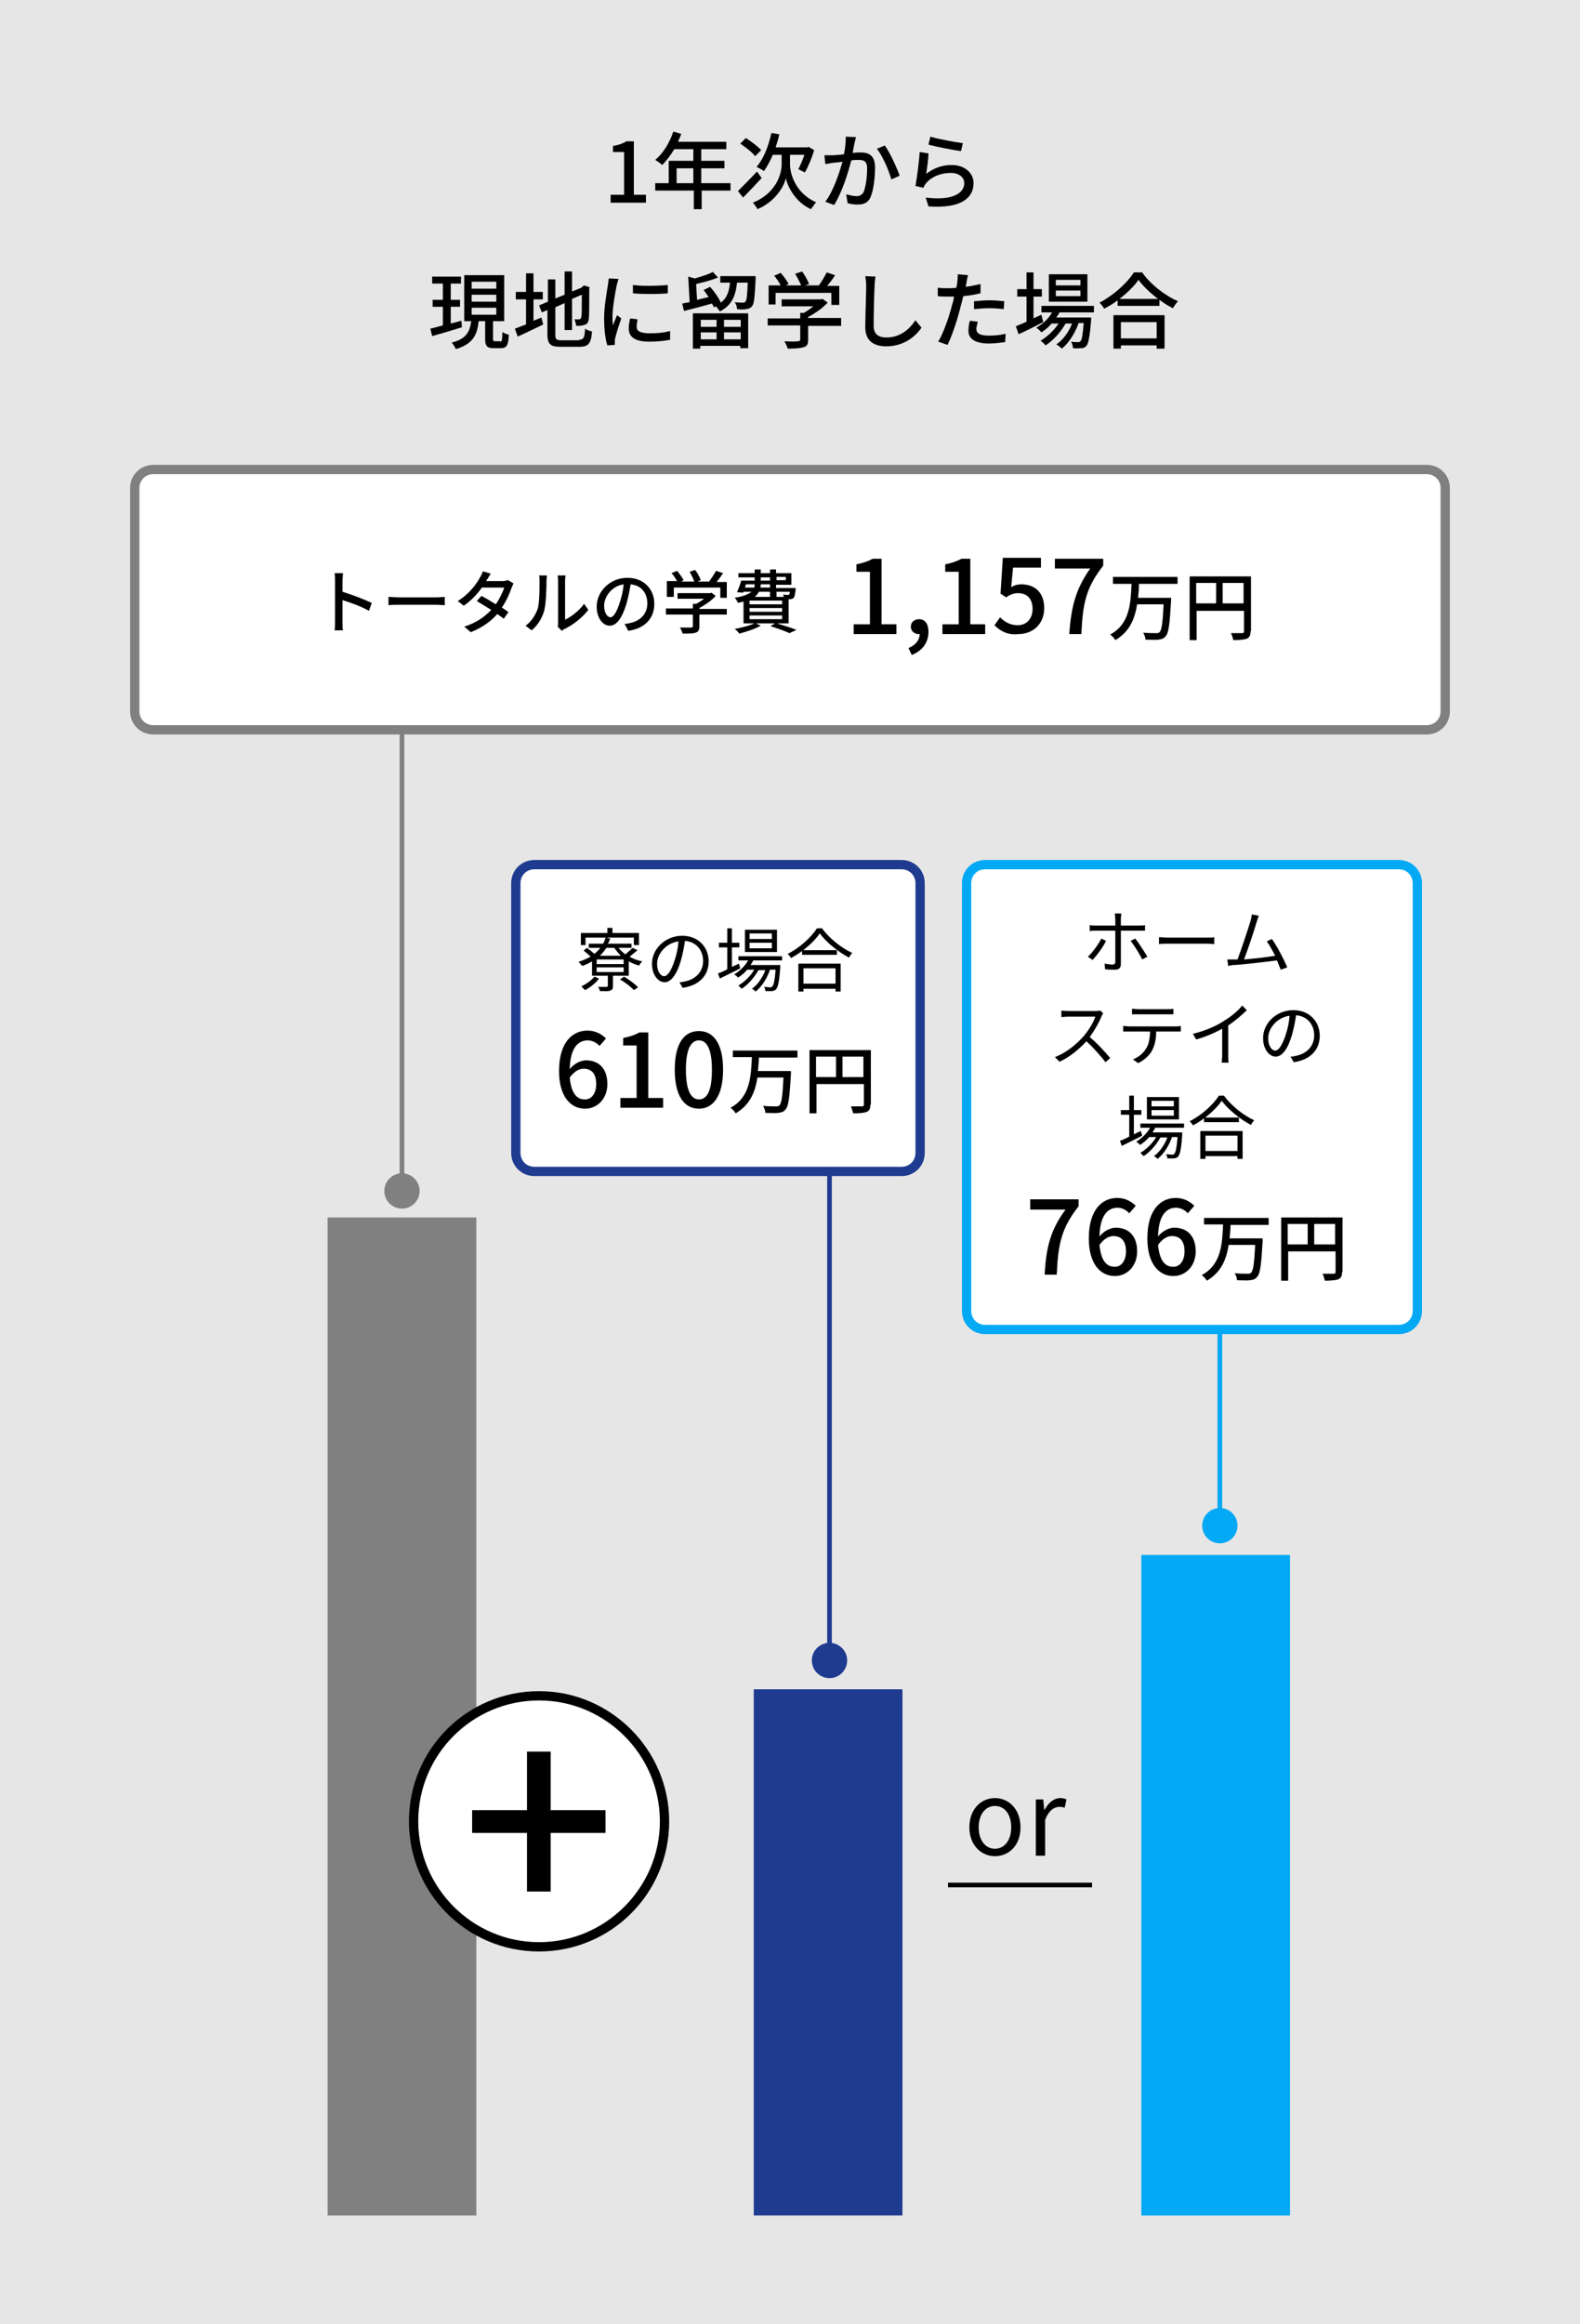 <?xml version="1.0" encoding="utf-8"?>
<!-- Generator: Adobe Illustrator 28.1.0, SVG Export Plug-In . SVG Version: 6.00 Build 0)  -->
<svg version="1.1" id="レイヤー_1" xmlns="http://www.w3.org/2000/svg" xmlns:xlink="http://www.w3.org/1999/xlink" x="0px"
	 y="0px" viewBox="0 0 340 500" style="enable-background:new 0 0 340 500;" xml:space="preserve">
<style type="text/css">
	.st0{fill:#E6E6E6;}
	.st1{fill:none;}
	.st2{fill:#03A9F4;}
	.st3{fill:#1F3B90;}
	.st4{fill:#808080;}
	.st5{fill:#FFFFFF;}
</style>
<rect class="st0" width="340" height="500"/>
<g>
	<path d="M131.4,41.9h2.9v-9.2h-2.4v-1.3c1.2-0.2,2.1-0.5,2.9-1h1.6v11.5h2.6v1.7h-7.6V41.9z"/>
	<path d="M157.3,41h-6.3v4h-1.7v-4H141v-1.6h2.9v-4.8h5.3v-2.5h-4.1c-0.8,1.3-1.7,2.5-2.6,3.4c-0.3-0.3-1-0.8-1.5-1.1
		c1.7-1.4,3.1-3.7,3.9-6.1l1.7,0.5c-0.2,0.6-0.5,1.2-0.7,1.7h10.4v1.6h-5.4v2.5h5v1.6h-5v3.2h6.3V41z M149.2,39.4v-3.2h-3.6v3.2
		H149.2z"/>
	<path d="M163.9,38.3c-1.3,1.4-2.8,3-4,4.2l-1.1-1.4c1-1,2.6-2.6,4.1-4.2L163.9,38.3z M162.5,33.6c-0.6-0.8-2-1.9-3.2-2.7l1.2-1.2
		c1.1,0.7,2.6,1.8,3.3,2.6L162.5,33.6z M170,35.4c0,1.7,1,6.1,5.6,8.1c-0.3,0.4-0.8,1.1-1.1,1.5c-3.5-1.6-5.1-5.1-5.4-6.7
		c-0.3,1.6-2.1,5-6.1,6.7c-0.2-0.4-0.7-1.1-1-1.4c5.2-2.1,6.2-6.4,6.2-8.2v-2.1h-1.9c-0.6,1.4-1.2,2.5-1.9,3.5
		c-0.4-0.3-1.2-0.7-1.6-0.9c1.5-1.7,2.6-4.5,3.2-7.3l1.7,0.3c-0.2,1-0.5,1.9-0.8,2.8h6.8l0.3-0.1l1.2,0.7c-0.5,1.7-1.3,3.6-2,4.8
		c-0.4-0.2-1-0.5-1.4-0.7c0.4-0.8,0.9-1.9,1.3-3.1H170V35.4z"/>
	<path d="M184.2,29.5c-0.1,0.4-0.2,0.8-0.3,1.2c-0.1,0.5-0.3,1.4-0.4,2.2c0.7-0.1,1.4-0.1,1.8-0.1c1.7,0,3,0.7,3,3.2
		c0,2.1-0.3,4.9-1,6.5c-0.6,1.2-1.5,1.5-2.8,1.5c-0.7,0-1.5-0.1-2.1-0.3l-0.3-1.9c0.7,0.2,1.7,0.4,2.2,0.4c0.6,0,1.1-0.2,1.5-0.8
		c0.5-1.1,0.8-3.3,0.8-5.2c0-1.5-0.7-1.8-1.8-1.8c-0.4,0-1,0-1.6,0.1c-0.7,2.6-1.9,6.7-3.7,9.6l-1.9-0.7c1.8-2.4,3-6.2,3.7-8.6
		c-0.8,0.1-1.5,0.2-1.9,0.2c-0.5,0.1-1.3,0.2-1.8,0.3l-0.2-1.9c0.6,0,1.1,0,1.7,0c0.6,0,1.5-0.1,2.5-0.2c0.3-1.3,0.4-2.7,0.4-3.8
		L184.2,29.5z M190.4,31.3c1.1,1.5,2.6,4.8,3.2,6.5l-1.8,0.8c-0.5-1.9-1.9-5.1-3.1-6.6L190.4,31.3z"/>
	<path d="M199.3,37.4c1.7-1.3,3.5-1.9,5.5-1.9c2.9,0,4.7,1.8,4.7,3.9c0,3.2-2.7,5.5-9.7,5l-0.6-1.9c5.5,0.7,8.3-0.8,8.3-3.1
		c0-1.3-1.2-2.2-2.9-2.2c-2.2,0-4.1,0.8-5.3,2.2c-0.3,0.3-0.4,0.6-0.6,1l-1.7-0.4c0.3-1.7,0.8-5.3,0.9-7.3l1.9,0.3
		C199.8,33.9,199.5,36.3,199.3,37.4z M200.2,29.4c1.6,0.5,5.4,1.2,7,1.4l-0.4,1.7c-1.7-0.2-5.7-1-7-1.4L200.2,29.4z"/>
	<path d="M99.4,70.4c-2.2,0.7-4.6,1.4-6.4,1.9l-0.4-1.6c0.8-0.2,1.7-0.4,2.7-0.7v-4h-2.2v-1.5h2.2V61h-2.3v-1.5h6.2V61h-2.2v3.5h2
		V66h-2v3.6l2.3-0.6L99.4,70.4z M107.6,73.5c0.4,0,0.5-0.3,0.5-2.1c0.3,0.3,1,0.5,1.4,0.6c-0.1,2.3-0.5,2.9-1.7,2.9h-1.6
		c-1.4,0-1.8-0.5-1.8-2v-3.8H103c-0.3,2.9-1.2,4.9-4.9,6c-0.2-0.4-0.6-1.1-0.9-1.4c3.2-0.8,3.9-2.4,4.2-4.6h-1.5v-9.9h8.6v9.9h-2.4
		v3.8c0,0.5,0.1,0.5,0.5,0.5H107.6z M101.5,62.1h5.3v-1.5h-5.3V62.1z M101.5,64.9h5.3v-1.5h-5.3V64.9z M101.5,67.7h5.3v-1.5h-5.3
		V67.7z"/>
	<path d="M114.6,69.1c0.6-0.3,1.3-0.5,1.9-0.8l0.4,1.5c-1.9,0.9-3.9,1.9-5.5,2.6l-0.6-1.7c0.6-0.2,1.5-0.6,2.4-0.9v-5.4h-2.2v-1.6
		h2.2v-4h1.6v4h2v1.6h-2V69.1z M124.6,73.1c1,0,1.2-0.5,1.3-2.4c0.4,0.3,1,0.5,1.5,0.6c-0.2,2.5-0.7,3.3-2.7,3.3h-4.1
		c-2.2,0-2.8-0.6-2.8-2.7v-5.2l-1.2,0.5l-0.6-1.5l1.9-0.8v-4.8h1.6v4.1l2-0.8v-5h1.6v4.3l2-0.8l0.3-0.3l0.3-0.2l1.2,0.4l-0.1,0.3
		c0,3.4,0,5.8-0.1,6.5c-0.1,0.8-0.4,1.2-1,1.3c-0.5,0.2-1.2,0.2-1.7,0.2c-0.1-0.4-0.2-1.1-0.4-1.4c0.4,0,0.9,0,1,0
		c0.2,0,0.4-0.1,0.5-0.5c0.1-0.3,0.1-2,0.1-4.8l-2.1,0.9V71h-1.6v-5.8l-2,0.9v5.9c0,1,0.2,1.2,1.4,1.2H124.6z"/>
	<path d="M133.1,60c-0.1,0.3-0.3,1-0.4,1.4c-0.3,1.5-0.9,4.8-0.9,6.7c0,0.6,0,1.2,0.1,1.9c0.3-0.7,0.6-1.6,0.9-2.2l0.9,0.7
		c-0.5,1.4-1.1,3.3-1.3,4.2c-0.1,0.2-0.1,0.6-0.1,0.8c0,0.2,0,0.5,0,0.7l-1.6,0.1c-0.4-1.2-0.7-3.3-0.7-5.8c0-2.7,0.6-5.7,0.8-7.1
		c0.1-0.5,0.1-1,0.2-1.5L133.1,60z M137.2,68.7c-0.1,0.6-0.2,1.1-0.2,1.6c0,0.8,0.6,1.4,2.8,1.4c1.6,0,3-0.1,4.4-0.5l0,1.9
		c-1.1,0.2-2.6,0.4-4.5,0.4c-3,0-4.4-1-4.4-2.8c0-0.7,0.1-1.4,0.3-2.2L137.2,68.7z M143.7,61.3v1.8c-2,0.2-5.4,0.2-7.5,0v-1.8
		C138.2,61.6,141.8,61.5,143.7,61.3z"/>
	<path d="M162.6,59.4c0,0,0,0.4,0,0.7c-0.2,3.8-0.3,5.3-0.8,5.8c-0.3,0.4-0.7,0.5-1.2,0.6c-0.5,0.1-1.2,0.1-2,0
		c0-0.5-0.2-1.1-0.5-1.5c0.7,0.1,1.4,0.1,1.7,0.1c0.3,0,0.4,0,0.6-0.2c0.3-0.3,0.4-1.4,0.5-4.1h-2.3c-0.3,2.8-1.1,4.9-3.7,6.2
		c-0.2-0.3-0.5-0.8-0.9-1.1l-0.4,0.2c-0.1-0.3-0.2-0.5-0.4-0.8c-2.1,0.6-4.4,1.2-6,1.6l-0.4-1.6c0.5-0.1,1-0.2,1.6-0.3l-0.3-5.5
		l1.4,0.4c1.4-0.4,3-0.9,3.9-1.4l1.1,1.2c-1.4,0.6-3.1,1-4.7,1.4l0.2,3.4l2.5-0.6c-0.4-0.5-0.7-1.1-1.1-1.5l1.4-0.7
		c0.9,1,1.9,2.4,2.3,3.4c1.4-1,1.8-2.5,2-4.3H155v-1.4H162.6z M149.2,67.4H161v7.5h-1.7v-0.5h-8.6V75h-1.6V67.4z M150.8,68.8v1.5
		h3.4v-1.5H150.8z M154.2,73v-1.5h-3.4V73H154.2z M159.4,68.8h-3.6v1.5h3.6V68.8z M159.4,73v-1.5h-3.6V73H159.4z"/>
	<path d="M181,70.1h-7.1v3c0,0.9-0.2,1.4-1,1.6c-0.7,0.2-1.8,0.3-3.4,0.3c-0.1-0.5-0.5-1.2-0.7-1.6c1.3,0.1,2.5,0.1,2.9,0
		c0.4,0,0.5-0.1,0.5-0.4v-3h-7v-1.5h7v-1.2h0.8c0.7-0.4,1.4-0.9,2-1.4h-6.8v-1.5h8.4l0.4-0.1l1.1,0.8c-1.1,1.2-2.7,2.3-4.2,3.1v0.2
		h7.1V70.1z M167,65.5h-1.6v-4.1h2.6c-0.3-0.6-0.9-1.5-1.4-2.1l1.4-0.6c0.6,0.7,1.4,1.7,1.7,2.4l-0.6,0.3h3.3
		c-0.3-0.7-0.8-1.7-1.3-2.5l1.5-0.5c0.6,0.8,1.2,1.9,1.5,2.7l-0.9,0.3h3c0.6-0.8,1.3-2,1.7-2.8l1.8,0.6c-0.5,0.8-1.1,1.6-1.7,2.3
		h2.6v4.1h-1.7v-2.6h-12V65.5z"/>
	<path d="M188.4,59.5c-0.1,0.6-0.2,1.4-0.2,2c-0.1,2-0.2,6.1-0.2,8.6c0,1.9,1.2,2.5,2.7,2.5c3.1,0,5-1.8,6.3-3.7l1.3,1.6
		c-1.2,1.7-3.6,4-7.6,4c-2.7,0-4.5-1.2-4.5-4.1c0-2.5,0.2-7.1,0.2-8.9c0-0.7-0.1-1.5-0.2-2.1L188.4,59.5z"/>
	<path d="M210.9,63.1c-1.1,0.3-2.4,0.5-3.6,0.6c-0.2,0.8-0.4,1.6-0.6,2.3c-0.6,2.5-1.8,6.2-2.8,8.2l-2-0.7c1.1-1.8,2.4-5.5,3-8
		c0.2-0.5,0.3-1.1,0.4-1.7c-0.5,0-1,0-1.4,0c-0.8,0-1.5,0-2.1-0.1l0-1.8c0.9,0.1,1.5,0.1,2.2,0.1c0.6,0,1.2,0,1.8-0.1
		c0.1-0.5,0.2-1,0.2-1.3c0.1-0.6,0.1-1.2,0.1-1.6l2.2,0.2c-0.1,0.5-0.3,1.2-0.3,1.5l-0.2,1c1.1-0.1,2.2-0.4,3.2-0.6V63.1z
		 M210.4,69.2c-0.1,0.6-0.3,1.1-0.3,1.5c0,0.8,0.4,1.5,2.7,1.5c1.2,0,2.4-0.1,3.6-0.4l-0.1,1.8c-1,0.1-2.2,0.3-3.5,0.3
		c-2.9,0-4.4-1-4.4-2.7c0-0.7,0.1-1.5,0.3-2.2L210.4,69.2z M209.7,64.8c1-0.1,2.2-0.2,3.3-0.2c1,0,2.1,0.1,3.1,0.2l-0.1,1.7
		c-0.9-0.1-2-0.2-3-0.2c-1.2,0-2.3,0.1-3.4,0.2V64.8z"/>
	<path d="M224.5,69.3c-1.8,0.9-3.7,1.9-5.3,2.6l-0.6-1.7c0.6-0.3,1.5-0.6,2.3-1v-5.4h-2v-1.6h2v-3.6h1.5v3.6h1.8v1.6h-1.8v4.7
		c0.5-0.3,1.1-0.5,1.7-0.8L224.5,69.3z M228,67.2c-0.2,0.4-0.4,0.7-0.7,1.1h7.5c0,0,0,0.4,0,0.6c-0.3,3.6-0.6,5-1,5.5
		c-0.3,0.3-0.6,0.5-1.1,0.5c-0.4,0-1.1,0.1-1.8,0c0-0.4-0.2-1-0.4-1.4c0.6,0.1,1.2,0.1,1.4,0.1c0.3,0,0.4,0,0.6-0.2
		c0.3-0.3,0.5-1.3,0.7-3.9h-1.1c-0.7,2.1-2.1,4.3-3.6,5.5c-0.3-0.3-0.8-0.7-1.2-0.9c1.4-0.9,2.7-2.7,3.4-4.5h-1.4
		c-1,1.8-2.7,3.7-4.3,4.7c-0.3-0.3-0.7-0.8-1.1-1c1.4-0.8,2.9-2.2,3.9-3.7h-1.5c-0.7,0.8-1.4,1.4-2.2,1.9c-0.2-0.3-0.8-0.8-1.1-1
		c1.4-0.8,2.6-1.9,3.4-3.3h-2.3v-1.4h11.3v1.4H228z M234,64.9h-8.3V59h8.3V64.9z M232.5,60.2h-5.3v1.2h5.3V60.2z M232.5,62.5h-5.3
		v1.2h5.3V62.5z"/>
	<path d="M245.7,58.5c1.9,2.7,5,5.1,7.8,6.3c-0.4,0.4-0.8,1-1.1,1.5c-1-0.5-2-1.1-2.9-1.8v1.3h-9v-1.2c-0.9,0.7-1.9,1.3-2.9,1.8
		c-0.2-0.4-0.7-1-1-1.3c3.1-1.6,6-4.3,7.4-6.5H245.7z M239.5,67.8h11.1V75h-1.7v-0.7h-7.7V75h-1.6V67.8z M249.2,64.3
		c-1.7-1.3-3.2-2.7-4.2-4.1c-0.9,1.3-2.4,2.8-4.1,4.1H249.2z M241.2,69.3v3.5h7.7v-3.5H241.2z"/>
</g>
<g>
	<line class="st1" x1="64.2" y1="476.6" x2="264.1" y2="476.6"/>
</g>
<g>
	<g>
		<g>
			<path class="st1" d="M56.3,476.8c0-1.8,0.8-2.8,2.1-2.8s2.1,1,2.1,2.8c0,1.8-0.8,2.8-2.1,2.8S56.3,478.5,56.3,476.8z M59.8,476.8
				c0-1.6-0.5-2.2-1.3-2.2c-0.8,0-1.3,0.6-1.3,2.2c0,1.6,0.5,2.2,1.3,2.2C59.2,479,59.8,478.3,59.8,476.8z"/>
		</g>
		<g>
			<path class="st1" d="M45.7,423.1l0.4-0.5c0.4,0.3,0.9,0.6,1.7,0.6c0.8,0,1.4-0.4,1.4-1c0-0.6-0.6-1.1-2.1-1.1v-0.5
				c1.4,0,1.9-0.4,1.9-1c0-0.5-0.4-0.8-1.2-0.8c-0.6,0-1,0.2-1.4,0.5L46,419c0.5-0.4,1.1-0.7,1.9-0.7c1.2,0,2,0.5,2,1.4
				c0,0.6-0.5,1.1-1.2,1.3v0c0.8,0.2,1.5,0.6,1.5,1.4c0,1-1,1.5-2.2,1.5C46.8,423.9,46.2,423.5,45.7,423.1z"/>
			<path class="st1" d="M51.1,421.1c0-1.8,0.8-2.8,2.1-2.8s2.1,1,2.1,2.8c0,1.8-0.8,2.8-2.1,2.8S51.1,422.9,51.1,421.1z M54.6,421.1
				c0-1.6-0.5-2.2-1.3-2.2c-0.8,0-1.3,0.6-1.3,2.2c0,1.6,0.5,2.2,1.3,2.2C54,423.3,54.6,422.7,54.6,421.1z"/>
			<path class="st1" d="M56.3,421.1c0-1.8,0.8-2.8,2.1-2.8s2.1,1,2.1,2.8c0,1.8-0.8,2.8-2.1,2.8S56.3,422.9,56.3,421.1z M59.8,421.1
				c0-1.6-0.5-2.2-1.3-2.2c-0.8,0-1.3,0.6-1.3,2.2c0,1.6,0.5,2.2,1.3,2.2C59.2,423.3,59.8,422.7,59.8,421.1z"/>
		</g>
		<g>
			<path class="st1" d="M46,365.6c0-2.2,1.2-3,2.5-3c0.7,0,1.2,0.2,1.6,0.6l-0.5,0.4c-0.3-0.3-0.7-0.4-1.1-0.4
				c-0.9,0-1.7,0.6-1.8,2.3c0.4-0.4,1-0.7,1.6-0.7c1.2,0,1.9,0.6,1.9,1.6c0,1-0.9,1.7-2,1.7C46.9,368.2,46,367.4,46,365.6z
				 M46.8,366.1c0.1,1,0.6,1.6,1.5,1.6c0.7,0,1.2-0.5,1.2-1.2c0-0.7-0.4-1.1-1.2-1.1C47.8,365.4,47.2,365.6,46.8,366.1z"/>
			<path class="st1" d="M51.1,365.4c0-1.8,0.8-2.8,2.1-2.8s2.1,1,2.1,2.8c0,1.8-0.8,2.8-2.1,2.8S51.1,367.2,51.1,365.4z M54.6,365.4
				c0-1.6-0.5-2.2-1.3-2.2c-0.8,0-1.3,0.6-1.3,2.2c0,1.6,0.5,2.2,1.3,2.2C54,367.7,54.6,367,54.6,365.4z"/>
			<path class="st1" d="M56.3,365.4c0-1.8,0.8-2.8,2.1-2.8s2.1,1,2.1,2.8c0,1.8-0.8,2.8-2.1,2.8S56.3,367.2,56.3,365.4z M59.8,365.4
				c0-1.6-0.5-2.2-1.3-2.2c-0.8,0-1.3,0.6-1.3,2.2c0,1.6,0.5,2.2,1.3,2.2C59.2,367.7,59.8,367,59.8,365.4z"/>
		</g>
		<g>
			<path class="st1" d="M46,312l0.5-0.4c0.3,0.3,0.7,0.4,1.1,0.4c0.9,0,1.7-0.6,1.8-2.3c-0.4,0.4-1,0.7-1.6,0.7
				c-1.2,0-1.9-0.6-1.9-1.7c0-1,0.9-1.7,2-1.7c1.3,0,2.3,0.9,2.3,2.6c0,2.1-1.2,3-2.5,3C46.9,312.5,46.4,312.3,46,312z M47.9,309.9
				c0.4,0,1-0.2,1.4-0.7c-0.1-1-0.6-1.6-1.5-1.6c-0.7,0-1.2,0.5-1.2,1.2C46.7,309.4,47.1,309.9,47.9,309.9z"/>
			<path class="st1" d="M51.1,309.8c0-1.8,0.8-2.8,2.1-2.8s2.1,1,2.1,2.8c0,1.8-0.8,2.8-2.1,2.8S51.1,311.5,51.1,309.8z M54.6,309.8
				c0-1.6-0.5-2.2-1.3-2.2c-0.8,0-1.3,0.6-1.3,2.2c0,1.6,0.5,2.2,1.3,2.2C54,312,54.6,311.3,54.6,309.8z"/>
			<path class="st1" d="M56.3,309.8c0-1.8,0.8-2.8,2.1-2.8s2.1,1,2.1,2.8c0,1.8-0.8,2.8-2.1,2.8S56.3,311.5,56.3,309.8z M59.8,309.8
				c0-1.6-0.5-2.2-1.3-2.2c-0.8,0-1.3,0.6-1.3,2.2c0,1.6,0.5,2.2,1.3,2.2C59.2,312,59.8,311.3,59.8,309.8z"/>
		</g>
		<g>
			<path class="st1" d="M41.1,256.2h1.5v-3.9h-1.2v-0.4c0.6-0.1,1-0.2,1.4-0.4h0.7v4.8h1.4v0.6h-3.8V256.2z"/>
			<path class="st1" d="M45.9,256.4c2-1.6,3.1-2.6,3.1-3.4c0-0.6-0.4-1-1.3-1c-0.6,0-1,0.3-1.4,0.6l-0.5-0.4c0.6-0.5,1.2-0.8,2-0.8
				c1.2,0,2,0.6,2,1.6c0,1-1.1,2-2.7,3.3c0.4,0,0.8-0.1,1.1-0.1h1.9v0.6h-4.3V256.4z"/>
			<path class="st1" d="M51.1,254.1c0-1.8,0.8-2.8,2.1-2.8s2.1,1,2.1,2.8c0,1.8-0.8,2.8-2.1,2.8S51.1,255.9,51.1,254.1z M54.6,254.1
				c0-1.6-0.5-2.2-1.3-2.2c-0.8,0-1.3,0.6-1.3,2.2c0,1.6,0.5,2.2,1.3,2.2C54,256.3,54.6,255.7,54.6,254.1z"/>
			<path class="st1" d="M56.3,254.1c0-1.8,0.8-2.8,2.1-2.8s2.1,1,2.1,2.8c0,1.8-0.8,2.8-2.1,2.8S56.3,255.9,56.3,254.1z M59.8,254.1
				c0-1.6-0.5-2.2-1.3-2.2c-0.8,0-1.3,0.6-1.3,2.2c0,1.6,0.5,2.2,1.3,2.2C59.2,256.3,59.8,255.7,59.8,254.1z"/>
		</g>
	</g>
	<line class="st1" x1="64.2" y1="476.6" x2="64.2" y2="254"/>
</g>
<g>
	<g>
		<g>
			<rect x="245.6" y="334.5" class="st2" width="32" height="142.1"/>
		</g>
	</g>
	<g>
		<g>
			<rect x="162.2" y="363.4" class="st3" width="32" height="113.2"/>
		</g>
	</g>
	<g>
		<g>
			<rect x="70.5" y="261.9" class="st4" width="32" height="214.7"/>
		</g>
	</g>
</g>
<g>
	<g>
		<circle class="st5" cx="116" cy="391.8" r="27"/>
		<path d="M116,365.8c14.3,0,26,11.7,26,26s-11.7,26-26,26s-26-11.7-26-26S101.6,365.8,116,365.8 M116,363.8c-15.5,0-28,12.5-28,28
			c0,15.5,12.5,28,28,28s28-12.5,28-28C144,376.4,131.4,363.8,116,363.8L116,363.8z"/>
	</g>
	<g>
		<path d="M113.4,394.3h-11.8v-4.9h11.8v-12.6h5.1v12.6h11.8v4.9h-11.8v12.6h-5.1V394.3z"/>
	</g>
</g>
<g>
	<rect x="86" y="147" class="st4" width="1" height="109.4"/>
	<g>
		<circle class="st4" cx="86.5" cy="256.2" r="3.8"/>
	</g>
</g>
<g>
	<rect x="178" y="230" class="st3" width="1" height="127.4"/>
	<g>
		<circle class="st3" cx="178.5" cy="357.2" r="3.8"/>
	</g>
</g>
<g>
	<rect x="262" y="268" class="st2" width="1" height="60.4"/>
	<g>
		<circle class="st2" cx="262.5" cy="328.2" r="3.8"/>
	</g>
</g>
<g>
	<path class="st5" d="M311,153c0,2.2-1.8,4-4,4H33c-2.2,0-4-1.8-4-4v-48c0-2.2,1.8-4,4-4h274c2.2,0,4,1.8,4,4V153z"/>
	<path class="st4" d="M307,158H33c-2.8,0-5-2.2-5-5v-48c0-2.8,2.2-5,5-5h274c2.8,0,5,2.2,5,5v48C312,155.8,309.8,158,307,158z
		 M33,102c-1.7,0-3,1.3-3,3v48c0,1.7,1.3,3,3,3h274c1.7,0,3-1.3,3-3v-48c0-1.7-1.3-3-3-3H33z"/>
</g>
<g>
	<g>
		<path class="st5" d="M198,248c0,2.2-1.8,4-4,4h-79c-2.2,0-4-1.8-4-4v-58c0-2.2,1.8-4,4-4h79c2.2,0,4,1.8,4,4V248z"/>
		<path class="st3" d="M194,253h-79c-2.8,0-5-2.2-5-5v-58c0-2.8,2.2-5,5-5h79c2.8,0,5,2.2,5,5v58C199,250.8,196.8,253,194,253z
			 M115,187c-1.7,0-3,1.3-3,3v58c0,1.7,1.3,3,3,3h79c1.7,0,3-1.3,3-3v-58c0-1.7-1.3-3-3-3H115z"/>
	</g>
	<g>
		<path d="M137.2,204.4c-0.6,0.5-1.2,1-1.7,1.4c0.8,0.5,1.7,0.8,2.7,1c-0.2,0.2-0.5,0.6-0.7,0.9c-0.8-0.2-1.5-0.5-2.2-0.9v3.1h-3.4
			v2.2c0,0.6-0.1,0.8-0.6,1c-0.4,0.2-1.2,0.1-2.2,0.1c-0.1-0.3-0.2-0.7-0.4-0.9c0.8,0,1.6,0,1.8,0c0.2,0,0.3-0.1,0.3-0.2v-2.2h-3.4
			v-3.1c-0.6,0.4-1.3,0.7-2.1,1c-0.2-0.2-0.5-0.6-0.8-0.9c1-0.3,1.8-0.7,2.6-1.1c-0.4-0.4-1-0.9-1.5-1.3l0.7-0.6
			c0.5,0.4,1.2,0.9,1.6,1.3c0.5-0.4,0.9-0.8,1.3-1.3h-2.5V203h3.1c0.2-0.4,0.4-0.8,0.5-1.3h-4.3v1.6h-1v-2.6h5.7v-1.1h1.1v1.1h5.7
			v2.6h-1.1v-1.6h-5.9l0.8,0.2c-0.1,0.4-0.3,0.8-0.5,1.1h5.1v0.9h-2.8c0.4,0.5,0.9,1,1.5,1.4c0.5-0.5,1.2-1,1.5-1.4L137.2,204.4z
			 M128.9,210.5c-0.7,1-1.9,1.9-3,2.5c-0.2-0.2-0.6-0.6-0.8-0.8c1-0.5,2.2-1.3,2.8-2.1L128.9,210.5z M134.2,206.4h-5.8v1h5.8V206.4z
			 M134.2,208.1h-5.8v1h5.8V208.1z M133.6,205.6c-0.5-0.5-1-1.1-1.4-1.7h-1.7c-0.4,0.6-0.9,1.2-1.4,1.7H133.6z M134.3,210.1
			c1,0.6,2.4,1.6,3,2.3l-0.9,0.6c-0.6-0.7-1.9-1.7-3-2.3L134.3,210.1z"/>
		<path d="M146.2,211.3c0.5,0,0.9-0.1,1.3-0.2c1.9-0.4,3.8-1.8,3.8-4.4c0-2.2-1.4-4.1-3.9-4.3c-0.2,1.4-0.5,2.9-0.9,4.3
			c-0.9,3-2.1,4.6-3.5,4.6c-1.3,0-2.7-1.5-2.7-4c0-3.2,2.9-6,6.5-6c3.5,0,5.7,2.5,5.7,5.5c0,3.1-2.1,5.2-5.6,5.7L146.2,211.3z
			 M145.2,206.5c0.4-1.2,0.7-2.6,0.8-4c-2.8,0.4-4.6,2.8-4.6,4.8c0,1.9,0.9,2.7,1.5,2.7C143.6,210,144.4,209,145.2,206.5z"/>
		<path d="M159.3,208.3c-1.5,0.8-3.2,1.6-4.4,2.2l-0.4-1.1c0.6-0.2,1.3-0.5,2-0.9v-4.7h-1.8v-1h1.8v-3.1h1v3.1h1.6v1h-1.6v4.2
			l1.5-0.7L159.3,208.3z M162.1,206.6c-0.2,0.4-0.4,0.7-0.6,1h6.4c0,0,0,0.3,0,0.5c-0.2,3.1-0.5,4.3-0.9,4.7
			c-0.2,0.3-0.5,0.3-0.8,0.4c-0.3,0-0.9,0-1.5,0c0-0.3-0.1-0.7-0.3-0.9c0.6,0,1.1,0.1,1.3,0.1c0.2,0,0.3,0,0.5-0.2
			c0.3-0.3,0.5-1.2,0.7-3.6h-1.2c-0.6,1.8-1.8,3.7-3.1,4.7c-0.2-0.2-0.5-0.5-0.8-0.6c1.2-0.8,2.3-2.4,2.9-4h-1.5
			c-0.8,1.5-2.3,3.2-3.6,4c-0.2-0.2-0.5-0.5-0.7-0.7c1.2-0.7,2.6-2,3.4-3.4h-1.5c-0.6,0.7-1.3,1.3-2,1.7c-0.1-0.2-0.5-0.5-0.8-0.7
			c1.2-0.7,2.3-1.8,3-3h-2.1v-0.9h9.4v0.9H162.1z M167.2,204.8h-6.9V200h6.9V204.8z M166.1,200.8h-4.8v1.2h4.8V200.8z M166.1,202.8
			h-4.8v1.2h4.8V202.8z"/>
		<path d="M176.8,199.6c1.6,2.2,4.2,4.3,6.6,5.4c-0.3,0.3-0.5,0.6-0.7,1c-2.3-1.2-4.9-3.3-6.3-5.2c-1.2,1.8-3.7,4-6.2,5.3
			c-0.1-0.3-0.4-0.6-0.7-0.9c2.6-1.3,5.1-3.6,6.3-5.5H176.8z M171.8,207.3h9.1v6h-1.1v-0.6h-6.9v0.6h-1.1V207.3z M180.1,204.4v1
			h-7.5v-1H180.1z M172.9,208.3v3.3h6.9v-3.3H172.9z"/>
		<path d="M129,225c-0.6-0.7-1.6-1.2-2.5-1.2c-2.1,0-3.8,1.6-3.9,6.2c0.9-1.2,2.4-1.9,3.5-1.9c2.7,0,4.6,1.7,4.6,5.1
			c0,3.2-2.2,5.3-4.8,5.3c-3.1,0-5.6-2.6-5.6-8.1c0-6.2,2.9-8.7,6.1-8.7c1.8,0,3.1,0.8,4,1.7L129,225z M128.3,233.2
			c0-2.1-0.9-3.3-2.7-3.3c-0.9,0-2,0.5-3,1.9c0.3,3.2,1.4,4.7,3.2,4.7C127.2,236.6,128.3,235.3,128.3,233.2z"/>
		<path d="M133.5,236.2h3.5v-11.3h-2.9v-1.6c1.5-0.3,2.6-0.7,3.5-1.2h1.9v14.1h3.2v2.1h-9.2V236.2z"/>
		<path d="M145.2,230.1c0-5.6,2-8.3,5.2-8.3c3.2,0,5.2,2.8,5.2,8.3c0,5.6-2.1,8.4-5.2,8.4C147.2,238.5,145.2,235.7,145.2,230.1z
			 M153.2,230.1c0-4.6-1.2-6.3-2.8-6.3c-1.6,0-2.8,1.7-2.8,6.3c0,4.7,1.2,6.4,2.8,6.4C152.1,236.5,153.2,234.8,153.2,230.1z"/>
		<path d="M163.3,227.4c0,1-0.1,2-0.2,3h7.1c0,0,0,0.5,0,0.7c-0.3,5-0.5,6.9-1.2,7.6c-0.4,0.5-0.8,0.6-1.5,0.7c-0.6,0.1-1.7,0-2.8,0
			c0-0.4-0.2-1-0.5-1.5c1.1,0.1,2.3,0.1,2.7,0.1c0.4,0,0.6,0,0.8-0.2c0.5-0.4,0.7-2.1,0.9-6H163c-0.5,3.1-1.6,5.9-4.7,7.7
			c-0.2-0.4-0.7-0.9-1.1-1.2c4.3-2.3,4.4-6.9,4.6-10.9h-4.1V226h13.9v1.5H163.3z"/>
		<path d="M187.3,237.6c0,0.9-0.2,1.3-0.8,1.6c-0.6,0.2-1.5,0.3-2.9,0.3c-0.1-0.4-0.3-1.1-0.5-1.5c1,0,2,0,2.4,0
			c0.3,0,0.4-0.1,0.4-0.4v-4.4h-10.2v6.3h-1.5v-13.6h13.2V237.6z M175.6,231.7h4.3v-4.4h-4.3V231.7z M185.8,231.7v-4.4h-4.5v4.4
			H185.8z"/>
	</g>
</g>
<g>
	<g>
		<path class="st5" d="M305,282c0,2.2-1.8,4-4,4h-89c-2.2,0-4-1.8-4-4v-92c0-2.2,1.8-4,4-4h89c2.2,0,4,1.8,4,4V282z"/>
		<path class="st2" d="M301,287h-89c-2.8,0-5-2.2-5-5v-92c0-2.8,2.2-5,5-5h89c2.8,0,5,2.2,5,5v92C306,284.8,303.8,287,301,287z
			 M212,187c-1.7,0-3,1.3-3,3v92c0,1.7,1.3,3,3,3h89c1.7,0,3-1.3,3-3v-92c0-1.7-1.3-3-3-3H212z"/>
	</g>
	<g>
		<path d="M238,202.4c-0.6,1.3-2,3.2-2.9,4.1l-1-0.7c1-0.9,2.3-2.7,2.9-3.9L238,202.4z M241.2,200.1v7.3c0,0.8-0.4,1.2-1.3,1.2
			c-0.6,0-1.5,0-2.1-0.1l-0.1-1.2c0.7,0.1,1.3,0.2,1.7,0.2c0.4,0,0.6-0.2,0.6-0.6c0-0.8,0-5.9,0-6.6v-0.1h-4.2c-0.5,0-0.9,0-1.3,0.1
			v-1.3c0.4,0.1,0.8,0.1,1.3,0.1h4.2v-1.5c0-0.3-0.1-0.8-0.1-1.1h1.4c0,0.2-0.1,0.8-0.1,1.1v1.5h4c0.4,0,0.9,0,1.2-0.1v1.2
			c-0.4,0-0.9,0-1.2,0H241.2z M244.3,201.9c0.8,1,2,2.9,2.6,3.9l-1.1,0.6c-0.6-1.2-1.7-3-2.5-4L244.3,201.9z"/>
		<path d="M249.4,201.6c0.4,0,1.2,0.1,2.1,0.1h8.2c0.8,0,1.3,0,1.6-0.1v1.5c-0.3,0-0.9-0.1-1.6-0.1h-8.2c-0.8,0-1.6,0-2.1,0.1V201.6
			z"/>
		<path d="M275.6,208.6c-0.2-0.5-0.5-1.2-0.8-2c-2.3,0.3-7.3,0.9-9.3,1c-0.4,0-0.8,0.1-1.2,0.2l-0.2-1.4c0.4,0,1,0,1.4,0
			c0.2,0,0.5,0,0.8,0c0.8-2.1,2.4-6.9,2.8-8.3c0.2-0.7,0.2-1,0.3-1.4l1.5,0.3c-0.2,0.4-0.3,0.8-0.5,1.4c-0.4,1.4-1.9,6-2.7,8
			c2.2-0.2,5.1-0.5,6.7-0.8c-0.6-1.2-1.3-2.4-1.8-3.1l1.1-0.5c1.1,1.5,2.7,4.6,3.3,6.1L275.6,208.6z"/>
		<path d="M237.4,218c-0.1,0.1-0.3,0.4-0.4,0.7c-0.5,1.3-1.5,3-2.5,4.4c1.6,1.3,3.4,3.3,4.4,4.5l-1,0.9c-1-1.3-2.6-3.1-4.1-4.5
			c-1.6,1.7-3.6,3.4-5.8,4.4l-1-1c2.4-0.9,4.6-2.7,6.2-4.5c1-1.2,2.1-2.9,2.5-4.2h-5.8c-0.5,0-1.3,0.1-1.5,0.1v-1.4
			c0.2,0,1.1,0.1,1.5,0.1h5.8c0.5,0,0.9-0.1,1.1-0.1L237.4,218z"/>
		<path d="M252.9,220.8c0.3,0,0.8,0,1.2-0.1v1.2c-0.3,0-0.8,0-1.2,0h-4.1c0,1.6-0.3,3-0.9,4.1c-0.5,1-1.7,2.1-3,2.7l-1.1-0.8
			c1.2-0.5,2.2-1.3,2.8-2.3c0.7-1,0.8-2.3,0.9-3.7h-4.5c-0.5,0-0.9,0-1.3,0v-1.2c0.4,0,0.8,0.1,1.3,0.1H252.9z M245,218.2
			c-0.5,0-1,0-1.4,0V217c0.4,0,0.9,0.1,1.4,0.1h6.1c0.4,0,1,0,1.4-0.1v1.2c-0.4,0-1,0-1.4,0H245z"/>
		<path d="M268.3,217.3c-1,1-2.5,2.3-4,3.3v6.4c0,0.6,0,1.3,0.1,1.6h-1.5c0-0.3,0.1-1,0.1-1.6v-5.7c-1.6,0.9-3.7,1.8-5.6,2.3
			l-0.7-1.2c2.5-0.6,5.1-1.7,6.7-2.8c1.5-0.9,3.1-2.2,3.9-3.3L268.3,217.3z"/>
		<path d="M277.7,227.3c0.5,0,0.9-0.1,1.3-0.2c1.9-0.4,3.8-1.8,3.8-4.4c0-2.2-1.4-4.1-3.9-4.3c-0.2,1.4-0.5,2.9-0.9,4.3
			c-0.9,3-2.1,4.6-3.5,4.6c-1.3,0-2.7-1.5-2.7-4c0-3.2,2.9-6,6.5-6c3.5,0,5.7,2.5,5.7,5.5c0,3.1-2.1,5.2-5.6,5.7L277.7,227.3z
			 M276.7,222.5c0.4-1.2,0.7-2.6,0.8-4c-2.8,0.4-4.6,2.8-4.6,4.8c0,1.9,0.9,2.7,1.5,2.7C275.1,226,275.9,225,276.7,222.5z"/>
		<path d="M245.8,244.3c-1.5,0.8-3.2,1.6-4.4,2.2l-0.4-1.1c0.6-0.2,1.3-0.5,2-0.9v-4.7h-1.8v-1h1.8v-3.1h1v3.1h1.6v1H244v4.2
			l1.5-0.7L245.8,244.3z M248.6,242.6c-0.2,0.4-0.4,0.7-0.6,1h6.4c0,0,0,0.3,0,0.5c-0.2,3.1-0.5,4.3-0.9,4.7
			c-0.2,0.3-0.5,0.3-0.8,0.4c-0.3,0-0.9,0-1.5,0c0-0.3-0.1-0.7-0.3-0.9c0.6,0,1.1,0.1,1.3,0.1c0.2,0,0.3,0,0.5-0.2
			c0.3-0.3,0.5-1.2,0.7-3.6h-1.2c-0.6,1.8-1.8,3.7-3.1,4.7c-0.2-0.2-0.5-0.5-0.8-0.6c1.2-0.8,2.3-2.4,2.9-4h-1.5
			c-0.8,1.5-2.3,3.2-3.6,4c-0.2-0.2-0.5-0.5-0.7-0.7c1.2-0.7,2.6-2,3.4-3.4h-1.5c-0.6,0.7-1.3,1.3-2,1.7c-0.1-0.2-0.5-0.5-0.8-0.7
			c1.2-0.7,2.3-1.8,3-3h-2.1v-0.9h9.4v0.9H248.6z M253.7,240.8h-6.9V236h6.9V240.8z M252.6,236.8h-4.8v1.2h4.8V236.8z M252.6,238.8
			h-4.8v1.2h4.8V238.8z"/>
		<path d="M263.3,235.6c1.6,2.2,4.2,4.3,6.6,5.4c-0.3,0.3-0.5,0.6-0.7,1c-2.3-1.2-4.9-3.3-6.3-5.2c-1.2,1.8-3.7,4-6.2,5.3
			c-0.1-0.3-0.4-0.6-0.7-0.9c2.6-1.3,5.1-3.6,6.3-5.5H263.3z M258.3,243.3h9.1v6h-1.1v-0.6h-6.9v0.6h-1.1V243.3z M266.6,240.4v1
			h-7.5v-1H266.6z M259.4,244.3v3.3h6.9v-3.3H259.4z"/>
		<path d="M229.3,260.2h-7.6V258h10.4v1.5c-3.8,4.8-4.4,8.3-4.7,14.7h-2.6C225.1,268.3,226.1,264.5,229.3,260.2z"/>
		<path d="M243,261c-0.6-0.7-1.6-1.2-2.5-1.2c-2.1,0-3.8,1.6-3.9,6.2c0.9-1.2,2.4-1.9,3.5-1.9c2.7,0,4.6,1.7,4.6,5.1
			c0,3.2-2.2,5.3-4.8,5.3c-3.1,0-5.6-2.6-5.6-8.1c0-6.2,2.9-8.7,6.1-8.7c1.8,0,3.1,0.8,4,1.7L243,261z M242.3,269.2
			c0-2.1-0.9-3.3-2.7-3.3c-0.9,0-2,0.5-3,1.9c0.3,3.2,1.4,4.7,3.2,4.7C241.2,272.6,242.3,271.3,242.3,269.2z"/>
		<path d="M255.6,261c-0.6-0.7-1.6-1.2-2.5-1.2c-2.1,0-3.8,1.6-3.9,6.2c0.9-1.2,2.4-1.9,3.5-1.9c2.7,0,4.6,1.7,4.6,5.1
			c0,3.2-2.2,5.3-4.8,5.3c-3.1,0-5.6-2.6-5.6-8.1c0-6.2,2.9-8.7,6.1-8.7c1.8,0,3.1,0.8,4,1.7L255.6,261z M254.9,269.2
			c0-2.1-0.9-3.3-2.7-3.3c-0.9,0-2,0.5-3,1.9c0.3,3.2,1.4,4.7,3.2,4.7C253.8,272.6,254.9,271.3,254.9,269.2z"/>
		<path d="M264.8,263.4c0,1-0.1,2-0.2,3h7.1c0,0,0,0.5,0,0.7c-0.3,5-0.5,6.9-1.2,7.6c-0.4,0.5-0.8,0.6-1.5,0.7c-0.6,0.1-1.7,0-2.8,0
			c0-0.4-0.2-1-0.5-1.5c1.1,0.1,2.3,0.1,2.7,0.1c0.4,0,0.6,0,0.8-0.2c0.5-0.4,0.7-2.1,0.9-6h-5.7c-0.5,3.1-1.6,5.9-4.7,7.7
			c-0.2-0.4-0.7-0.9-1.1-1.2c4.3-2.3,4.4-6.9,4.6-10.9h-4.1V262h13.9v1.5H264.8z"/>
		<path d="M288.8,273.6c0,0.9-0.2,1.3-0.8,1.6c-0.6,0.2-1.5,0.3-2.9,0.3c-0.1-0.4-0.3-1.1-0.5-1.5c1,0,2,0,2.4,0
			c0.3,0,0.4-0.1,0.4-0.4v-4.4h-10.2v6.3h-1.5v-13.6h13.2V273.6z M277.1,267.7h4.3v-4.4h-4.3V267.7z M287.3,267.7v-4.4h-4.5v4.4
			H287.3z"/>
	</g>
</g>
<g>
	<g>
		<path d="M79.4,131.4c-1.6-0.9-4-1.8-5.7-2.3v4.6c0,0.5,0,1.4,0.1,1.9H72c0.1-0.5,0.1-1.3,0.1-1.9V125c0-0.5,0-1.2-0.1-1.7h1.8
			c0,0.5-0.1,1.2-0.1,1.7v2.3c2,0.6,4.8,1.7,6.3,2.4L79.4,131.4z"/>
		<path d="M83.7,128.4c0.5,0,1.4,0.1,2.2,0.1h8.1c0.7,0,1.3-0.1,1.7-0.1v1.8c-0.3,0-1-0.1-1.7-0.1h-8.2c-0.8,0-1.7,0-2.2,0.1V128.4z
			"/>
		<path d="M110.5,125.5c-0.1,0.3-0.3,0.6-0.4,0.9c-0.4,1.2-1.1,2.8-2.1,4.3c0.6,0.4,1.1,0.7,1.4,1l-1,1.4c-0.4-0.3-0.9-0.7-1.4-1
			c-1.3,1.5-3.2,2.9-5.7,3.9l-1.4-1.2c2.6-0.8,4.5-2.2,5.8-3.6c-1.1-0.7-2.3-1.4-3.1-1.9l1-1.1c0.8,0.4,2,1.1,3.1,1.8
			c0.8-1.2,1.5-2.6,1.8-3.6h-4.8c-1,1.4-2.3,2.8-3.9,3.9l-1.3-1c2.6-1.6,4.1-3.8,4.8-5.1c0.2-0.3,0.5-0.9,0.6-1.3l1.7,0.5
			c-0.3,0.5-0.6,1-0.8,1.3l-0.2,0.3h3.6c0.4,0,0.8-0.1,1.1-0.2L110.5,125.5z"/>
		<path d="M113.1,134.6c1.3-0.9,2.1-2.3,2.6-3.6c0.4-1.3,0.4-4.3,0.4-6c0-0.5,0-0.9-0.1-1.2h1.7c0,0.1-0.1,0.7-0.1,1.2
			c0,1.7-0.1,4.9-0.5,6.4c-0.5,1.7-1.4,3.1-2.7,4.2L113.1,134.6z M120,134.8c0.1-0.3,0.1-0.6,0.1-0.9v-8.9c0-0.6-0.1-1.1-0.1-1.2
			h1.7c0,0.1-0.1,0.6-0.1,1.2v8.3c1.3-0.6,3-1.9,4.1-3.4l0.9,1.3c-1.3,1.7-3.4,3.3-5.1,4.1c-0.3,0.1-0.4,0.3-0.6,0.4L120,134.8z"/>
		<path d="M134.4,134.2c0.5,0,1-0.1,1.3-0.2c1.9-0.4,3.6-1.8,3.6-4.2c0-2.2-1.3-3.9-3.6-4.1c-0.2,1.3-0.5,2.8-0.9,4.2
			c-0.9,3-2.1,4.7-3.6,4.7c-1.5,0-2.8-1.7-2.8-4.1c0-3.3,2.9-6.2,6.6-6.2c3.6,0,5.8,2.5,5.8,5.6c0,3.1-2,5.3-5.6,5.8L134.4,134.2z
			 M133.4,129.5c0.4-1.2,0.7-2.5,0.8-3.8c-2.7,0.4-4.2,2.8-4.2,4.6c0,1.7,0.8,2.5,1.4,2.5C132,132.7,132.7,131.8,133.4,129.5z"/>
		<path d="M156.4,132.2h-5.9v2.5c0,0.8-0.2,1.2-0.8,1.4c-0.6,0.2-1.5,0.2-2.8,0.2c-0.1-0.4-0.4-1-0.6-1.3c1,0,2.1,0,2.4,0
			c0.3,0,0.4-0.1,0.4-0.3v-2.5h-5.8v-1.3h5.8v-1h0.7c0.6-0.3,1.2-0.7,1.7-1.1h-5.7v-1.2h7l0.3-0.1l0.9,0.7c-0.9,1-2.2,1.9-3.5,2.6
			v0.2h5.9V132.2z M144.8,128.4h-1.3v-3.4h2.2c-0.3-0.5-0.7-1.2-1.2-1.7l1.2-0.5c0.5,0.6,1.1,1.4,1.4,2l-0.5,0.3h2.8
			c-0.2-0.6-0.6-1.4-1-2.1l1.2-0.4c0.5,0.7,1,1.6,1.2,2.2l-0.7,0.3h2.5c0.5-0.7,1.1-1.6,1.5-2.3l1.5,0.5c-0.4,0.6-0.9,1.3-1.4,1.9
			h2.2v3.4h-1.4v-2.2h-10V128.4z"/>
		<path d="M163.7,134.6c-1.2,0.7-3.1,1.3-4.6,1.7c-0.2-0.3-0.7-0.8-1-1c1.5-0.3,3.3-0.7,4.4-1.3L163.7,134.6z M160,129.4
			c-0.4,0.1-0.8,0.2-1.2,0.3c-0.1-0.3-0.4-0.8-0.7-1.1c1.9-0.3,3-0.8,3.6-1.3H160l-0.1,0.2l-1.3-0.1c0.3-0.7,0.7-1.7,0.9-2.5h2.9
			v-0.7h-3.5v-0.9h3.5v-0.8h1.3v0.8h2v-0.8h1.3v0.8h3.3v2.5h-3.3v0.7h4.2c0,0,0,0.3,0,0.4c-0.1,0.9-0.2,1.4-0.4,1.7
			c-0.2,0.2-0.5,0.3-0.8,0.3c-0.1,0-0.2,0-0.3,0v5.2H160V129.4z M160.3,126.4h2c0.1-0.2,0.1-0.5,0.1-0.7h-1.9L160.3,126.4z
			 M168.3,129.2h-7v0.8h7V129.2z M168.3,130.8h-7v0.8h7V130.8z M168.3,132.4h-7v0.8h7V132.4z M163.3,127.3c-0.2,0.4-0.5,0.8-0.9,1.1
			h3.3v-1.1H163.3z M165.8,125.7h-2.1c0,0.2,0,0.5-0.1,0.7h2.1V125.7z M163.7,124.9h2v-0.7h-2V124.9z M166.9,134
			c1.6,0.5,3.5,1.1,4.5,1.5l-1.5,0.7c-0.9-0.4-2.5-1-4.1-1.5L166.9,134z M167.1,124.1v0.7h2v-0.7H167.1z M167.1,127.3v1.1h1.6
			c-0.1-0.2-0.1-0.3-0.2-0.5c0.4,0,0.8,0.1,1,0.1c0.1,0,0.2,0,0.3-0.1c0.1-0.1,0.1-0.3,0.2-0.6H167.1z"/>
	</g>
	<g>
		<path d="M183.7,134.3h3.5V123h-2.9v-1.6c1.5-0.3,2.6-0.7,3.5-1.2h1.9v14.1h3.2v2.1h-9.2V134.3z"/>
		<path d="M195.5,139.4c1.5-0.6,2.4-1.7,2.4-3c-0.1,0-0.2,0-0.2,0c-0.9,0-1.7-0.6-1.7-1.6c0-1,0.8-1.6,1.8-1.6c1.2,0,2,1,2,2.7
			c0,2.3-1.3,4.1-3.6,5L195.5,139.4z"/>
		<path d="M202.8,134.3h3.5V123h-2.9v-1.6c1.5-0.3,2.6-0.7,3.5-1.2h1.9v14.1h3.2v2.1h-9.2V134.3z"/>
		<path d="M214,134.5l1.2-1.7c0.9,0.9,2.1,1.7,3.8,1.7c1.8,0,3.2-1.3,3.2-3.5s-1.2-3.4-3.1-3.4c-1,0-1.7,0.3-2.6,0.9l-1.2-0.8
			l0.5-7.7h8.2v2.1h-6l-0.4,4.2c0.7-0.4,1.3-0.6,2.2-0.6c2.7,0,4.9,1.6,4.9,5.1c0,3.6-2.6,5.6-5.5,5.6
			C216.7,136.7,215.1,135.6,214,134.5z"/>
		<path d="M234.6,122.3H227v-2.1h10.4v1.5c-3.8,4.8-4.4,8.3-4.7,14.7h-2.6C230.5,130.5,231.5,126.7,234.6,122.3z"/>
		<path d="M245.1,125.6c0,1-0.1,2-0.2,3h7.1c0,0,0,0.5,0,0.7c-0.3,5-0.5,6.9-1.2,7.6c-0.4,0.5-0.8,0.6-1.5,0.7c-0.6,0.1-1.7,0-2.8,0
			c0-0.4-0.2-1-0.5-1.5c1.1,0.1,2.3,0.1,2.7,0.1c0.4,0,0.6,0,0.8-0.2c0.5-0.4,0.7-2.1,0.9-6h-5.7c-0.5,3.1-1.6,5.9-4.7,7.7
			c-0.2-0.4-0.7-0.9-1.1-1.2c4.3-2.3,4.4-6.9,4.6-10.9h-4v-1.5h13.9v1.5H245.1z"/>
		<path d="M269.1,135.8c0,0.9-0.2,1.3-0.8,1.6c-0.6,0.2-1.5,0.3-2.9,0.3c-0.1-0.4-0.3-1.1-0.5-1.5c1,0,2,0,2.4,0
			c0.3,0,0.4-0.1,0.4-0.4v-4.4h-10.2v6.3h-1.5V124h13.2V135.8z M257.4,129.8h4.3v-4.4h-4.3V129.8z M267.6,129.8v-4.4h-4.5v4.4H267.6
			z"/>
	</g>
</g>
<g>
	<g>
		<path d="M208.6,393.1c0-4,2.6-6.3,5.5-6.3s5.5,2.3,5.5,6.3c0,4-2.6,6.2-5.5,6.2S208.6,397,208.6,393.1z M217.6,393.1
			c0-2.8-1.4-4.6-3.5-4.6s-3.5,1.9-3.5,4.6s1.4,4.6,3.5,4.6S217.6,395.8,217.6,393.1z"/>
		<path d="M222.8,387.1h1.7l0.2,2.2h0.1c0.8-1.5,2-2.5,3.4-2.5c0.5,0,0.9,0.1,1.3,0.3l-0.4,1.8c-0.4-0.2-0.7-0.2-1.2-0.2
			c-1,0-2.2,0.7-3,2.8v7.7h-2V387.1z"/>
	</g>
	<rect x="204" y="405" width="31" height="1"/>
</g>
<g>
</g>
<g>
</g>
<g>
</g>
<g>
</g>
<g>
</g>
<g>
</g>
<g>
</g>
<g>
</g>
<g>
</g>
<g>
</g>
<g>
</g>
<g>
</g>
<g>
</g>
<g>
</g>
<g>
</g>
</svg>
